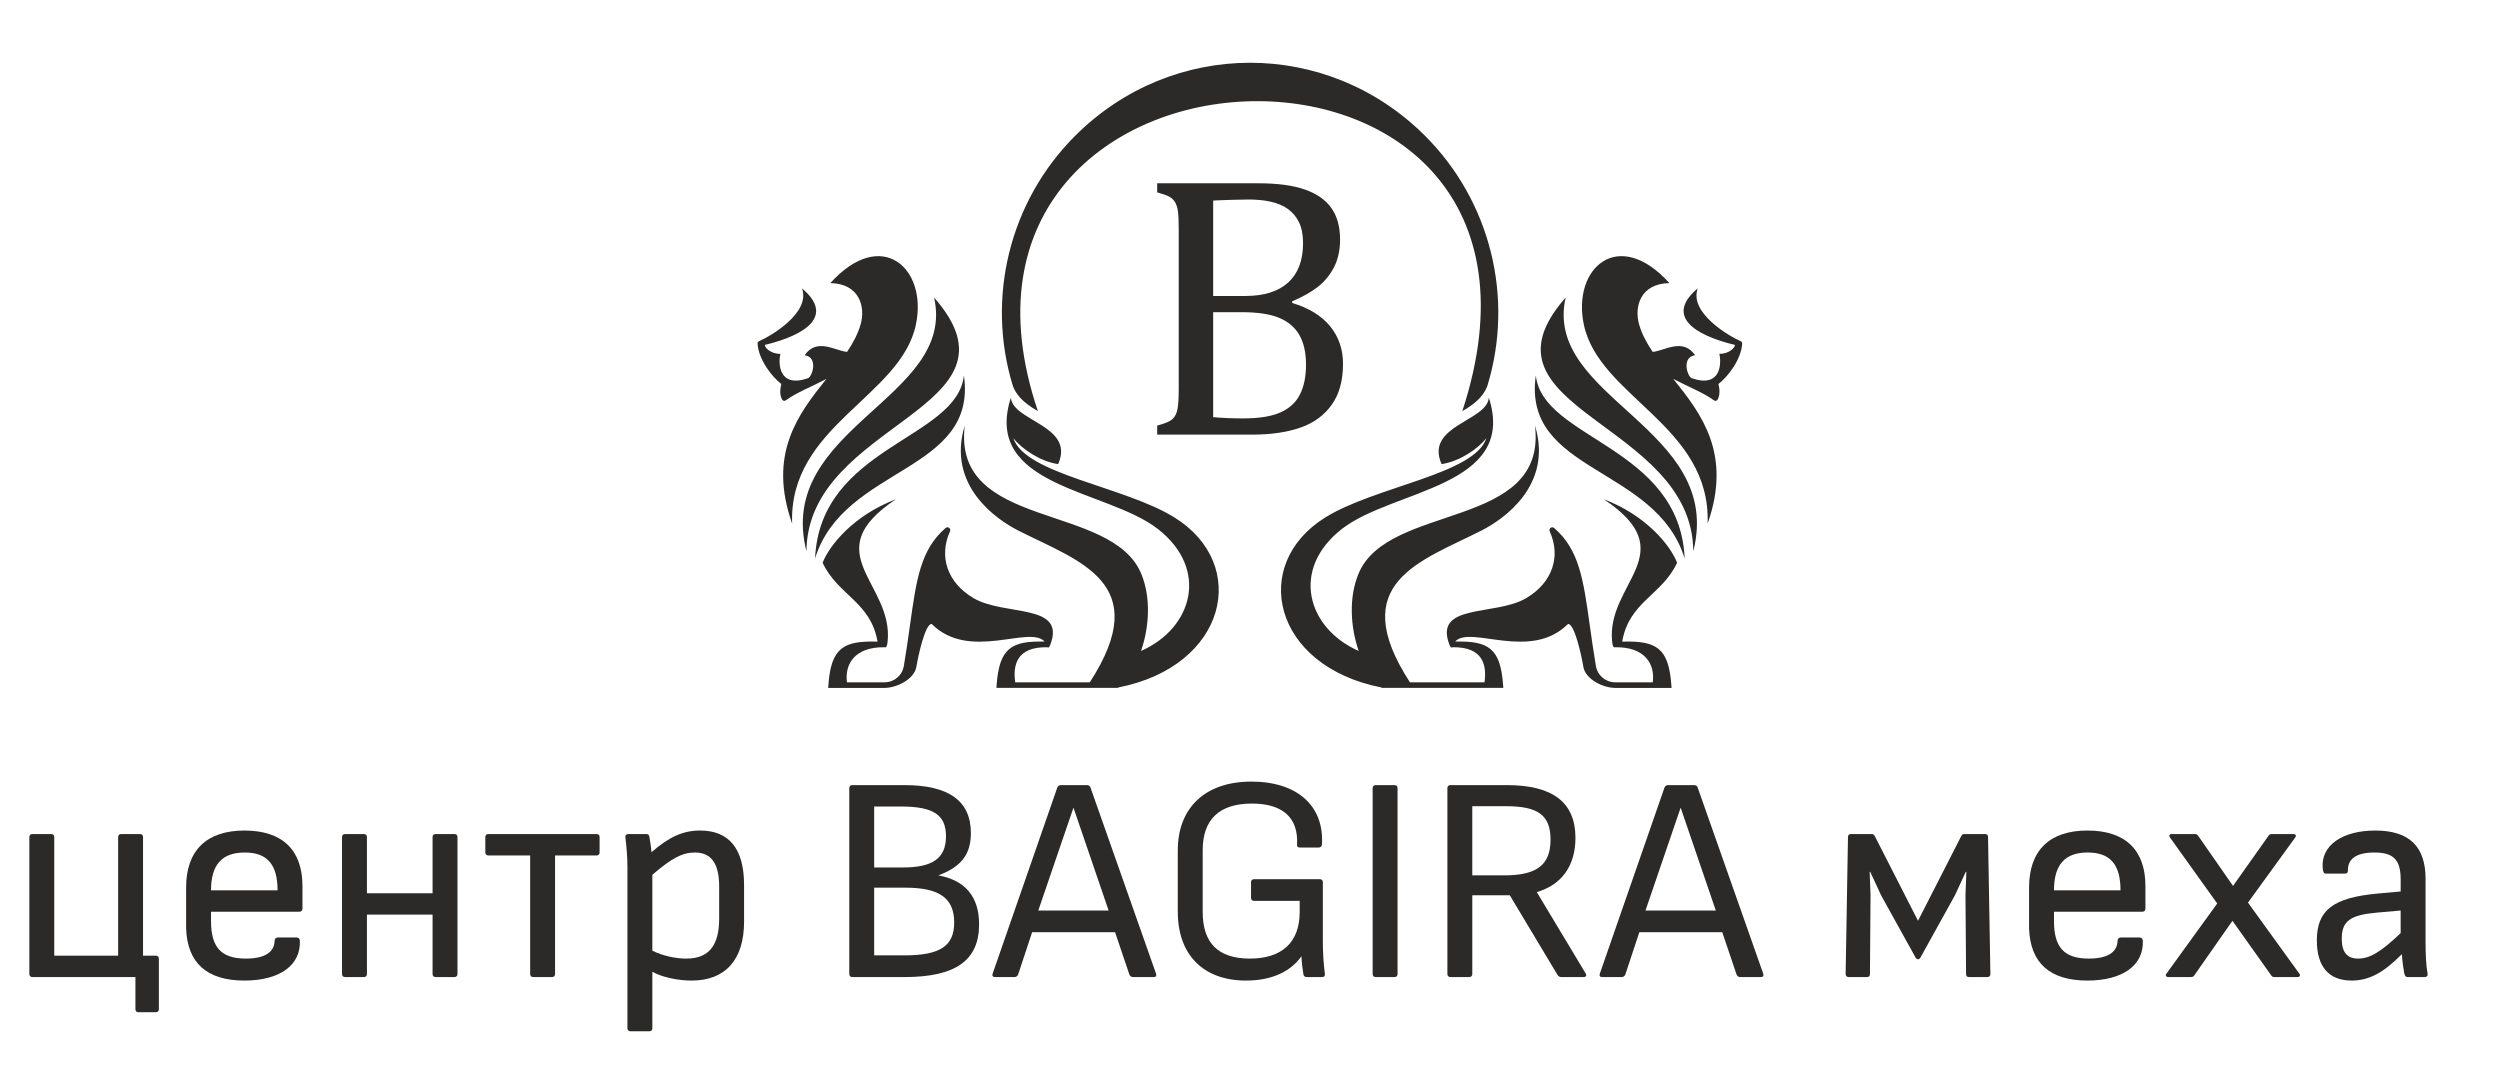 <?xml version="1.0" encoding="UTF-8"?> <svg xmlns="http://www.w3.org/2000/svg" xmlns:xlink="http://www.w3.org/1999/xlink" xmlns:xodm="http://www.corel.com/coreldraw/odm/2003" xml:space="preserve" width="210mm" height="90mm" version="1.1" style="shape-rendering:geometricPrecision; text-rendering:geometricPrecision; image-rendering:optimizeQuality; fill-rule:evenodd; clip-rule:evenodd" viewBox="0 0 21000 9000"> <defs> <style type="text/css"> .fil0 {fill:#2B2A29} </style> </defs> <g id="Слой_x0020_1">  <g id="_1864167624448"> <g> <g> <path class="fil0" d="M13151.52 2499.21c-192.65,847.96 1335.77,1091.82 1072.15,2131.68 -8.38,-1091.81 -1899.77,-1190.09 -1072.15,-2131.68l0 0zm999.77 2192.2c-41.75,-944.75 -1194.83,-1000.02 -1250.27,-1538.3 -117.62,818.99 1010.56,759.23 1250.27,1538.3zm-2738.35 776.49c-431.2,-189.09 -576.05,-685.45 -141.11,-1024.59 429.13,-334.5 1477.04,-350.11 1234.34,-1103.37 -13.69,199.21 -540.85,233.66 -396.92,558.61 146.58,-20.83 304.95,-125.58 376.42,-218.79 -96.79,304.04 -934.37,405.63 -1354.78,667.76 -634.97,396.01 -438.83,1248.2 472.46,1427.16l4.56 3.73 994.63 0.01 25.32 0 -1.84 -25.15c-22.57,-308.78 -123.5,-370.37 -403.06,-364.05 129.15,-140.78 631.66,168.99 948.9,-148.25 54.61,1.49 110.72,256.4 128.4,360.9 17.35,102.67 163.6,176.63 267.85,176.63l447.72 0 25.23 0 -1.83 -25.15c-22.82,-312.34 -125.75,-371.77 -412.77,-363.81 57.85,-335.16 333.09,-388.86 461.33,-662.19 -55.53,-144.84 -259.8,-398.83 -616.3,-533.79 680.3,452.53 17.68,704.94 70.47,1197.65 4.48,42 12.45,48.88 23.99,45.81 254.32,-4.97 338.07,145.51 317.07,294.42l-314.83 0c-81.17,0 -149.15,-57.19 -162.68,-137.29 -21.33,-126.25 -37.43,-240.62 -51.96,-344.79 -53.87,-385.14 -88.48,-632.24 -298.98,-814.34 -8.54,-7.31 -20.75,-7.81 -29.71,-1.08 -9.05,6.72 -12.12,18.59 -7.48,28.88 95.71,211.24 24.24,431.7 -198.87,562.43 -260.13,152.47 -781.89,39.09 -641.86,393.93 2.74,6.81 5.81,11.87 8.71,15.27l0.09 2.99 2.9 -0.08c4.57,3.57 8.46,3.32 9.71,-0.34 255.9,-5.64 292.84,145.18 271.76,294.42l-626.51 0c-543.76,-838.17 90.88,-1015.71 601.93,-1275.26 182.78,-92.88 602.11,-379.41 448.55,-881.66 105.17,881.74 -1236.66,643.53 -1483.34,1247.04 -82.09,200.78 -66.32,446.71 2.49,646.34zm2610.28 -3089.7c-430.95,-477.02 -819.49,-123.68 -718.72,350.02 129.07,606.92 1068.57,847.63 1039.44,1670.19 206.01,-584.85 -50.55,-919.6 -288.26,-1215.67 117.69,62.59 252.82,114.96 341.47,180.2 5.23,3.82 11.12,5.07 17.43,3.57 6.31,-1.49 11.12,-5.23 14.03,-10.96 19.17,-37.09 18.51,-77.77 6.39,-130.39 75.86,-56.69 191.99,-204.6 199.2,-338.65 0.5,-9.05 -4.56,-17.1 -12.78,-20.67 -99.77,-43.25 -434.52,-239.47 -360.4,-443.32 -273.99,229.92 -33.45,391.69 312.43,474.94 0.74,21.17 -46.32,75.12 -131.07,75.2 17.85,71.64 19.26,290.6 -230.99,204.69 -37.18,-12.78 -89.56,-176.05 27.39,-193.73 -103.25,-148.99 -257.23,-36.02 -356.25,-27.72 -49.72,-73.87 -90.06,-148.66 -113.3,-228.09 -44.16,-151.66 10.04,-345.96 253.99,-349.61z"></path> </g> <g> <path class="fil0" d="M7846.3 2499.21c192.65,847.96 -1335.77,1091.82 -1072.15,2131.68 8.38,-1091.81 1899.77,-1190.09 1072.15,-2131.68l0 0zm-999.78 2192.2c41.75,-944.75 1194.92,-1000.02 1250.28,-1538.3 117.53,818.99 -1010.48,759.23 -1250.28,1538.3zm2738.28 776.49c431.2,-189.09 576.12,-685.45 141.11,-1024.59 -429.13,-334.5 -1477.05,-350.11 -1234.34,-1103.37 13.69,199.21 540.85,233.66 396.91,558.61 -146.58,-20.83 -304.87,-125.58 -376.41,-218.79 96.78,304.04 934.36,405.63 1354.77,667.76 634.98,396.01 438.76,1248.2 -472.54,1427.16l-4.48 3.73 -994.63 0.01 -25.31 0 1.83 -25.15c22.57,-308.78 123.51,-370.37 403.06,-364.05 -129.15,-140.78 -631.65,168.99 -948.89,-148.25 -54.53,1.49 -110.64,256.4 -128.4,360.9 -17.35,102.67 -163.6,176.63 -267.77,176.63l-447.64 0 -25.32 0 1.83 -25.15c22.83,-312.34 125.75,-371.77 412.77,-363.81 -57.85,-335.16 -333.09,-388.86 -461.33,-662.19 55.53,-144.84 259.8,-398.83 616.3,-533.79 -680.29,452.53 -17.68,704.94 -70.38,1197.65 -4.49,42 -12.45,48.88 -23.99,45.81 -254.32,-4.97 -338.07,145.51 -317.07,294.42l314.82 0c81.18,0 149.16,-57.19 162.61,-137.29 21.41,-126.25 37.43,-240.62 51.96,-344.79 53.87,-385.14 88.48,-632.24 298.97,-814.34 8.55,-7.31 20.76,-7.81 29.72,-1.08 8.97,6.71 12.12,18.59 7.39,28.88 -95.62,211.24 -24.24,431.7 198.87,562.43 260.14,152.47 781.89,39.09 641.87,393.93 -2.74,6.81 -5.81,11.87 -8.8,15.27l-0.08 2.99 -2.91 -0.08c-4.56,3.57 -8.46,3.32 -9.71,-0.34 -255.9,-5.64 -292.83,145.18 -271.75,294.42l626.5 0c543.76,-838.17 -90.88,-1015.71 -601.85,-1275.26 -182.77,-92.88 -602.1,-379.41 -448.55,-881.66 -105.16,881.74 1236.66,643.53 1483.35,1247.04 82.17,200.78 66.32,446.71 -2.49,646.34zm-2610.2 -3089.7c430.95,-477.02 819.49,-123.68 718.72,350.02 -129.07,606.92 -1068.58,847.63 -1039.44,1670.19 -206.01,-584.85 50.55,-919.6 288.27,-1215.67 -117.79,62.59 -252.83,114.96 -341.48,180.2 -5.23,3.82 -11.21,5.07 -17.43,3.57 -6.3,-1.49 -11.12,-5.23 -14.03,-10.96 -19.17,-37.09 -18.59,-77.77 -6.39,-130.39 -75.87,-56.69 -191.98,-204.6 -199.21,-338.65 -0.49,-9.05 4.49,-17.1 12.79,-20.67 99.77,-43.25 434.52,-239.47 360.4,-443.32 273.99,229.92 33.44,391.69 -312.43,474.94 -0.75,21.17 46.32,75.12 130.98,75.2 -17.85,71.64 -19.25,290.6 231.08,204.69 37.1,-12.78 89.56,-176.05 -27.39,-193.73 103.34,-148.99 257.22,-36.02 356.25,-27.72 49.72,-73.87 90.05,-148.66 113.22,-228.09 44.23,-151.66 -9.96,-345.96 -253.91,-349.61z"></path> </g> <path class="fil0" d="M11971.05 1141.45c550.47,550.47 750.26,1361.83 521.84,2102.8 -23.83,59.77 -67.65,128.24 -209.5,209.42 1171.5,-3566.31 -4706.78,-3375.82 -3564.98,0 -141.85,-81.18 -185.76,-149.65 -209.59,-209.42 -228.42,-741.05 -28.63,-1552.4 521.84,-2102.8 819,-819.07 2121.31,-819.07 2940.39,0z"></path> <path class="fil0" d="M10190.64 3504.05c75.53,6.89 159.45,10.54 252.41,10.54 135.13,0 239.71,-16.93 314.67,-51.21 74.45,-33.87 128.82,-83.92 162.1,-150.48 33.78,-66.49 50.71,-149.99 50.71,-249.67 0,-100.27 -18.51,-182.69 -54.94,-247.6 -36.94,-64.92 -93.47,-113.47 -169.49,-145.18 -76.53,-32.2 -181.62,-48.06 -315.75,-48.06l-239.71 0 0 881.66zm270.92 -1017.87c156.79,0 276.65,-38.01 359.48,-113.46 82.92,-76.03 124.59,-185.85 124.59,-330.52 0,-71.21 -11.62,-129.81 -34.87,-176.79 -23.24,-46.98 -55.44,-84.5 -96.11,-112.47 -40.68,-27.97 -88.73,-47.48 -144.68,-59.69 -55.44,-11.61 -115.62,-17.42 -180.53,-17.42 -39.59,0 -90.8,1.08 -154.71,3.15 -64.41,2.08 -111.89,3.65 -144.1,5.81l0 801.4 270.93 -0.01zm-741.3 1164.62l0 -76.03c64.41,-16.35 107.15,-34.36 128.82,-54.95 21.66,-20 35.94,-48.55 42.24,-85.49 6.89,-36.94 10.05,-93.96 10.05,-170l0 -1338.25c0,-70.8 -2.66,-123.01 -7.39,-155.22 -5.23,-32.78 -13.69,-57.52 -25.9,-76.03 -11.62,-17.93 -27.48,-32.2 -46.98,-43.24 -19.5,-10.54 -53.37,-22.66 -100.85,-35.86l0 -76.11 846.31 0c164.17,0 295.65,17.43 395.42,52.79 99.28,34.86 173.15,86.57 221.71,155.21 48.55,68.65 72.88,156.79 72.88,265.03 0,89.73 -17.43,167.83 -51.8,233.9 -34.78,65.99 -79.68,120.35 -135.62,163.68 -55.44,43.25 -127.25,83.92 -214.89,120.85l0 13.78c140.44,42.25 246.51,107.65 318.9,195.89 71.79,88.15 108.23,193.23 108.23,314.66 0,140.45 -31.12,254.99 -93.96,343.14 -62.25,88.73 -149.41,153.14 -261.79,192.73 -112.47,39.6 -248.68,59.68 -408.63,59.68l-796.75 0 0 -0.16z"></path> </g> </g> <g id="_1864167621808"> <path class="fil0" d="M1309.86 8027.55c14.77,0 24.62,9.85 24.62,24.62l0 425.85c0,14.77 -9.85,24.62 -24.62,24.62l-147.69 0c-14.77,0 -24.62,-9.85 -24.62,-24.62l0 -270.78 -866.48 0.01c-14.77,0 -24.61,-9.85 -24.61,-24.62l0 -1152.02c0,-14.76 9.84,-24.61 24.61,-24.61l160.01 0c14.77,0 24.62,9.85 24.62,24.62l0 996.94 536.62 -0.01 0 -996.94c0,-14.76 9.85,-24.61 24.62,-24.61l160 0c14.77,0 24.61,9.85 24.61,24.62l0 996.94 108.31 -0.01z"></path> <path class="fil0" d="M1772.63 7658.31l0 78.78c0,221.54 86.16,315.08 292.93,315.08 155.08,0 238.78,-51.7 241.24,-150.16 0,-17.23 12.31,-27.08 27.08,-27.08l159.99 0.01c12.31,0 22.16,9.84 24.62,22.15 12.31,209.24 -167.38,339.7 -465.23,339.7 -315.08,0 -480.01,-147.7 -489.85,-438.16l0 -344.62c0,-310.16 172.31,-477.55 489.85,-477.55 317.54,0 487.39,162.47 487.39,465.24l0 192c0,14.77 -9.85,24.62 -24.62,24.62l-743.4 -0.01zm283.09 -497.23c-192.01,0 -283.08,103.38 -283.08,317.54l558.77 0c0,-216.62 -86.15,-317.54 -275.7,-317.54l0.01 0z"></path> <path class="fil0" d="M3818.2 7006c14.77,0 24.62,9.85 24.62,24.62l0 1152.01c0,14.78 -9.85,24.62 -24.62,24.62l-160 0c-14.77,0 -24.62,-9.85 -24.62,-24.62l0 -499.7 -551.39 0 0 499.7c0,14.78 -9.85,24.62 -24.62,24.62l-159.99 0c-14.78,0 -24.63,-9.85 -24.63,-24.62l0 -1152.02c0,-14.76 9.85,-24.61 24.63,-24.61l160 0c14.77,0 24.62,9.85 24.62,24.62l0 472.62 551.38 0 0 -472.63c0,-14.76 9.85,-24.61 24.62,-24.61l160 0z"></path> <path class="fil0" d="M5012.06 7006c14.77,0 24.62,9.85 24.62,24.62l0 130.47c0,14.77 -9.85,24.61 -24.62,24.61l-349.54 0 0 996.93c0,14.78 -9.85,24.62 -24.62,24.62l-159.99 0c-14.77,0 -24.62,-9.85 -24.62,-24.62l0 -996.94 -352.01 0.01c-14.77,0 -24.61,-9.85 -24.61,-24.62l0 -130.47c0,-14.76 9.84,-24.61 24.61,-24.61l910.78 0z"></path> <path class="fil0" d="M5881 6976.46c241.23,0 369.24,150.16 369.24,457.86l0 307.69c0,317.54 -155.08,494.78 -440.63,494.78 -113.23,0 -246.15,-27.08 -329.84,-73.85l0 475.08c0,14.77 -9.86,24.62 -24.63,24.62l-159.99 0c-14.77,0 -24.62,-9.85 -24.62,-24.62l0 -1353.87c0,-73.84 -7.38,-177.23 -17.23,-248.61 -2.46,-19.69 9.85,-29.54 24.62,-29.54l150.15 0c17.23,0 24.62,7.39 27.08,24.62 4.92,27.08 14.77,88.62 17.23,128 147.7,-128 263.39,-182.15 408.62,-182.15l0 -0.01zm160 740.93l0 -270.77c0,-196.93 -68.92,-285.54 -204.31,-285.54 -105.84,0 -196.92,49.23 -356.92,187.08l0 637.54c88.61,44.32 196.92,66.47 285.53,66.47 189.55,0 275.7,-110.78 275.7,-334.78z"></path> <path class="fil0" d="M7596.71 6594.92c374.16,0 558.78,132.92 558.78,403.7 0,177.23 -81.23,283.08 -273.24,354.46 226.47,41.85 342.16,179.7 342.16,411.08 0,302.78 -196.92,443.09 -625.24,443.09l-440.61 0c-14.77,0 -24.62,-9.85 -24.62,-24.62l0 -1563.1c0,-14.77 9.85,-24.62 24.62,-24.62l438.15 0.01zm-32 179.69l-221.54 0 0 512.01 243.7 0c248.62,0 359.39,-78.77 359.39,-260.93 0,-182.15 -105.85,-251.07 -381.54,-251.07l-0.01 -0.01zm39.39 681.86l-260.93 0 0 568.62 253.54 0c300.31,0 418.47,-78.77 418.47,-275.7 0,-204.3 -123.08,-292.92 -411.08,-292.92z"></path> <path class="fil0" d="M9711.21 8180.17c4.92,17.23 -2.46,27.08 -19.69,27.08l-174.78 0c-12.31,0 -24.62,-7.38 -29.54,-19.7l-120.61 -356.92 -696.63 0 -118.16 356.92c-4.91,12.32 -17.22,19.7 -29.53,19.7l-164.93 0c-17.23,0 -24.62,-9.85 -19.69,-27.08l544.01 -1565.56c4.92,-12.31 17.23,-19.69 29.53,-19.69l219.08 0c12.31,0 24.62,4.92 29.54,19.69l551.4 1565.56zm-694.17 -1395.71l-295.39 864.01 590.78 0 -295.39 -864.01z"></path> <path class="fil0" d="M10917.37 7660.78c0,253.55 -147.69,391.39 -418.47,391.39 -265.84,0 -396.31,-130.46 -396.31,-391.39l0 -519.39c0,-258.47 140.31,-391.39 413.55,-391.39 260.92,0 391.38,120.61 379.08,344.62 -2.47,14.77 7.38,24.62 22.15,24.62l160.01 0c14.77,0 24.62,-7.39 27.07,-24.62 19.7,-324.93 -206.77,-529.24 -593.23,-529.24 -384,0 -617.86,216.62 -617.86,578.47l0 514.46c0,361.85 214.16,578.47 573.55,578.47 209.23,0 371.7,-71.38 465.23,-204.31 2.46,59.08 9.85,113.24 17.23,155.08 2.46,12.31 12.31,19.69 27.08,19.69l130.47 0.01c14.77,0 24.61,-9.85 22.15,-27.08 -12.31,-91.08 -17.23,-182.16 -17.23,-285.54l0 -484.93c0,-14.77 -9.85,-24.62 -24.62,-24.62l-553.85 0c-14.77,0 -24.62,9.85 -24.62,24.62l0 132.93c0,14.77 9.85,24.61 24.62,24.61l384 0 0 93.54z"></path> <path class="fil0" d="M11714.92 6594.92c14.78,0 24.62,9.85 24.62,24.62l0 1563.09c0,14.78 -9.84,24.62 -24.62,24.62l-160 0c-14.77,0 -24.62,-9.85 -24.62,-24.62l0 -1563.1c0,-14.77 9.85,-24.62 24.62,-24.62l160 0.01z"></path> <path class="fil0" d="M13319.87 8177.71c9.85,17.23 2.46,29.54 -17.23,29.54l-189.54 0c-9.85,0 -22.15,-4.93 -29.54,-17.23l-401.24 -669.55 -315.08 0 0 662.16c0,14.77 -9.85,24.62 -24.62,24.62l-160 0c-14.76,0 -24.61,-9.85 -24.61,-24.62l0 -1563.1c0,-14.77 9.85,-24.62 24.61,-24.62l475.09 0.01c388.93,0 576,147.69 576,443.08 0,236.31 -118.15,396.31 -324.92,455.39l411.08 684.32zm-952.63 -824.63l268.31 0c275.7,0 388.93,-88.61 388.93,-300.31 0,-204.3 -103.38,-280.61 -374.16,-280.61l-283.08 -0.01 0 580.93z"></path> <path class="fil0" d="M14811.58 8180.17c4.92,17.23 -2.46,27.08 -19.69,27.08l-174.77 0c-12.31,0 -24.62,-7.38 -29.54,-19.7l-120.61 -356.92 -696.63 0 -118.16 356.92c-4.92,12.32 -17.23,19.7 -29.54,19.7l-164.92 0c-17.23,0 -24.62,-9.85 -19.69,-27.08l544 -1565.56c4.93,-12.31 17.23,-19.69 29.54,-19.69l219.08 0c12.31,0 24.62,4.92 29.54,19.69l551.39 1565.56zm-694.16 -1395.71l-295.39 864.01 590.78 0 -295.39 -864.01z"></path> <path class="fil0" d="M16111.29 7734.63l-361.85 -708.94c-7.38,-14.77 -14.77,-19.69 -27.08,-19.69l-174.77 0c-14.77,0 -24.62,7.39 -24.62,24.62l-19.69 1152.01c0,14.78 9.85,24.62 24.62,24.62l155.08 0c14.77,0 24.62,-7.38 24.62,-24.62l4.92 -664.63 -7.38 -194.46 4.91 0 91.08 196.93 290.47 524.31c9.85,17.23 29.54,17.23 39.38,0l290.47 -524.31 91.08 -196.93 4.92 0 -7.38 194.47 4.92 664.62c0,17.24 9.85,24.62 24.62,24.62l155.08 0c14.77,0 24.61,-9.85 24.61,-24.62l-19.69 -1152.02c0,-17.22 -9.85,-24.61 -24.61,-24.61l-174.78 0c-12.31,0 -19.69,4.92 -27.08,19.69l-361.85 708.94z"></path> <path class="fil0" d="M17253.46 7658.31l0 78.78c0,221.54 86.15,315.08 292.93,315.08 155.08,0 238.77,-51.7 241.24,-150.16 0,-17.23 12.3,-27.08 27.07,-27.08l160 0.01c12.31,0 22.15,9.84 24.62,22.15 12.31,209.24 -167.38,339.7 -465.23,339.7 -315.09,0 -480.01,-147.7 -489.86,-438.16l0 -344.62c0,-310.16 172.32,-477.55 489.86,-477.55 317.54,0 487.39,162.47 487.39,465.24l0 192c0,14.77 -9.85,24.62 -24.62,24.62l-743.4 -0.01zm283.08 -497.23c-192,0 -283.08,103.38 -283.08,317.54l558.78 0c0,-216.62 -86.15,-317.54 -275.7,-317.54z"></path> <path class="fil0" d="M19264.57 7006c19.69,0 27.08,14.77 14.77,29.54l-396.31 546.47 430.77 595.7c12.31,14.77 4.92,29.54 -14.77,29.54l-192.01 0c-12.3,0 -22.15,-2.46 -29.54,-14.77l-324.92 -457.85 -320.01 457.85c-7.38,12.31 -17.23,14.77 -29.54,14.77l-189.54 0c-19.69,0 -27.08,-14.77 -14.77,-29.54l425.85 -588.32 -396.31 -553.85c-12.31,-14.77 -4.92,-29.54 14.77,-29.54l192 0c12.31,0 22.16,2.46 29.55,14.77l292.92 420.93 297.85 -420.93c7.38,-12.31 17.23,-14.77 29.54,-14.77l179.7 0z"></path> <path class="fil0" d="M20374.74 7909.4c0,115.69 4.92,204.31 17.23,270.77 2.46,17.24 -7.38,27.08 -24.62,27.08l-142.77 0c-19.7,0 -24.62,-14.77 -29.54,-34.46 -4.93,-22.16 -14.77,-93.54 -19.7,-157.54 -155.07,157.54 -278.15,221.54 -420.93,221.54 -192,0 -292.92,-115.69 -292.92,-337.24 0,-256.01 137.84,-359.39 512,-393.85l192.01 -17.23 0 -100.92c0,-164.93 -59.09,-226.47 -221.55,-226.47 -147.69,0 -224,51.69 -221.54,152.61 0,14.77 -7.38,24.63 -22.15,24.63l-162.46 0c-17.23,0 -24.62,-12.32 -27.08,-46.78 -17.23,-187.07 162.46,-315.08 440.62,-315.08 285.54,0 423.39,132.93 423.39,406.16l0 526.78 0.01 0zm-704.02 -24.62c0,113.23 44.31,167.39 137.85,167.39 98.46,0 192,-56.62 356.93,-214.16l0 -189.54 -196.93 17.23c-226.46,19.69 -297.85,71.38 -297.85,219.07l0 0.01z"></path> </g> </g> </svg> 